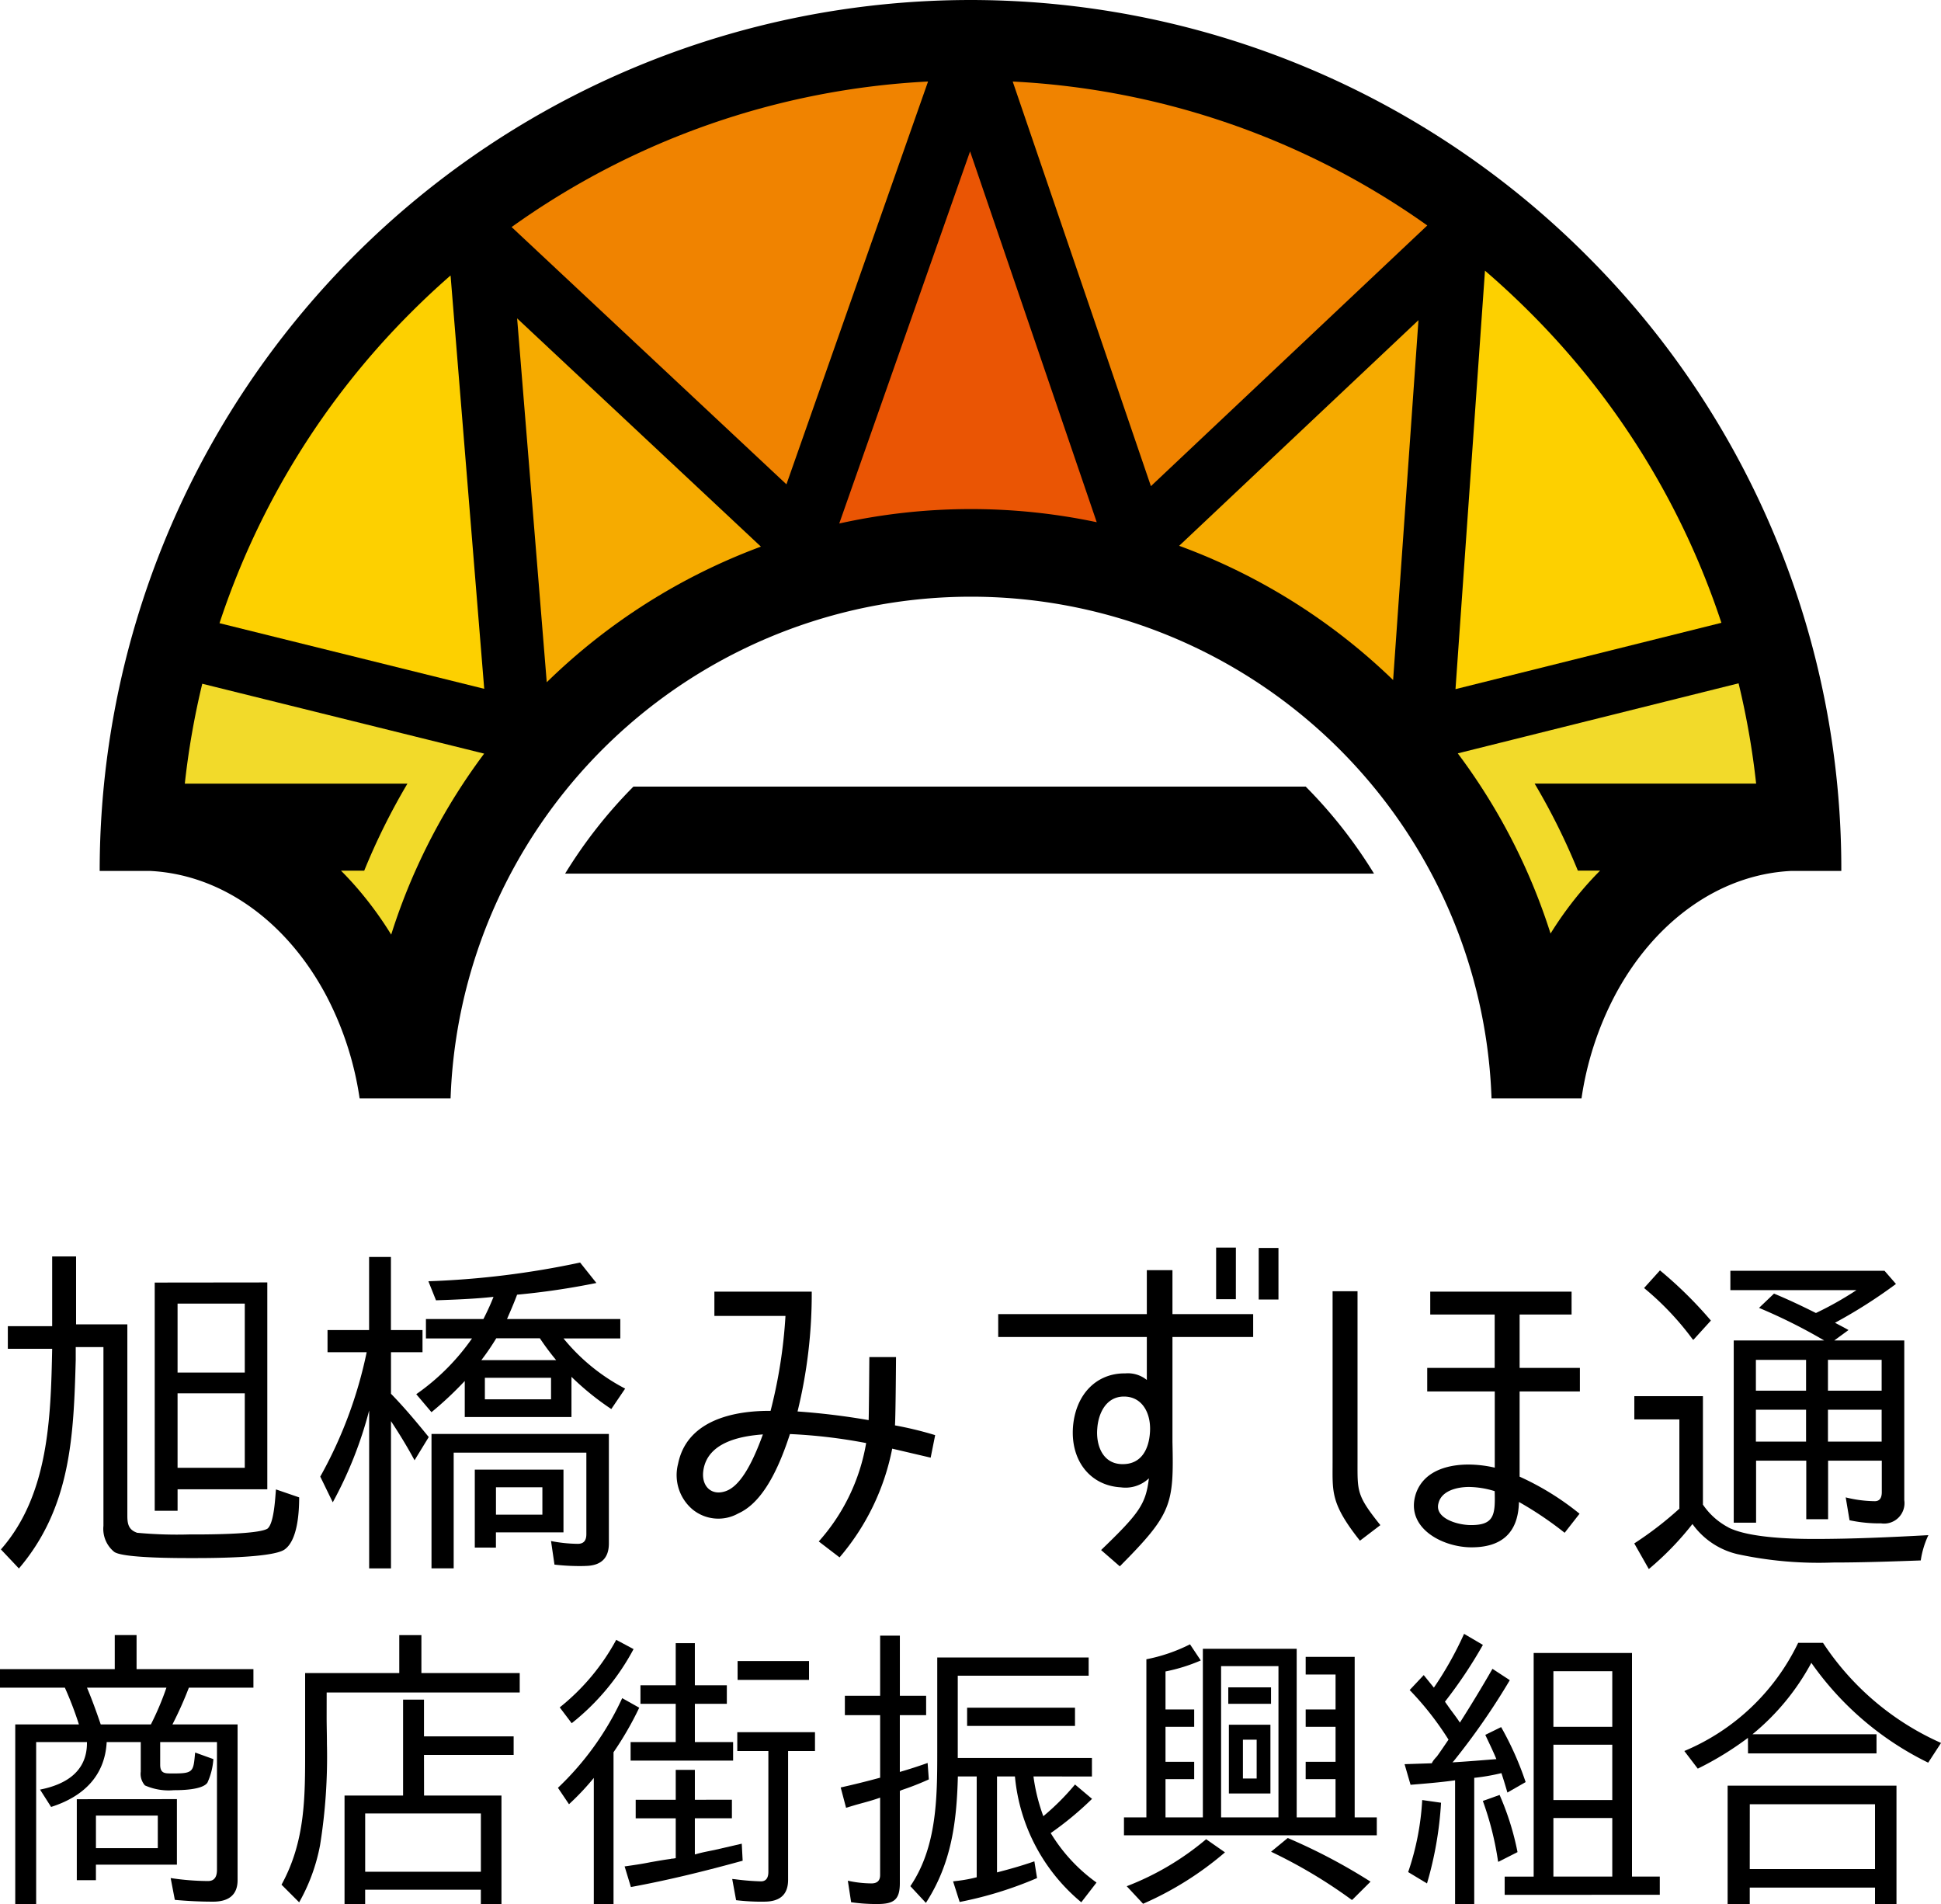 <svg xmlns="http://www.w3.org/2000/svg" xmlns:xlink="http://www.w3.org/1999/xlink" width="139.252" height="136.582" viewBox="0 0 139.252 136.582"><defs><clipPath id="a"><rect width="124.95" height="78.785" fill="none"/></clipPath></defs><g transform="translate(-1578 -3874.379)"><g transform="translate(1578 3963.871)"><path d="M115.1,374.517a30.881,30.881,0,0,0,3.753.124c.77,0,4.971.025,5.642-.423.472-.4.547-2.262.6-2.808l1.665.572c0,1.019-.1,3.107-1.069,3.753-.92.6-5.368.6-6.487.6-.845,0-5.07.025-5.716-.447a2.125,2.125,0,0,1-.77-1.864V361.2h-1.988v.919c-.149,5.368-.323,10.563-4.076,14.962l-1.292-1.367c3.43-3.9,3.579-9.444,3.678-14.39h-3.181V359.7h3.181v-5h1.715v4.871h3.678v13.744c0,.621.124.994.671,1.193m9.37-17.944v14.837h-6.437v1.541h-1.64V356.573Zm-1.616,1.516h-4.822v4.946h4.822Zm0,6.437h-4.822v5.343h4.822Z" transform="translate(-105.297 -354.063)"/><path d="M269.359,372.482l-.895-1.839a31.211,31.211,0,0,0,3.33-8.923h-2.808v-1.59h2.982v-5.244h1.566v5.244H275.8v1.59h-2.262V364.7c.969.994,1.839,2.038,2.709,3.107l-1.019,1.665c-.547-1.019-1.118-1.938-1.69-2.808v10.563h-1.566V365.9a28.863,28.863,0,0,1-2.61,6.586m7.083-6.462-1.094-1.292a16.109,16.109,0,0,0,4-4h-3.306v-1.392h4.125l.124-.249q.335-.671.6-1.342c-1.367.149-2.759.2-4.126.248l-.547-1.367a62.064,62.064,0,0,0,10.886-1.342l1.168,1.466a53.178,53.178,0,0,1-5.741.845h.05c-.224.6-.472,1.168-.721,1.74h8.127v1.392h-4.076a14.061,14.061,0,0,0,4.424,3.6l-.994,1.466a19.71,19.71,0,0,1-2.858-2.311v2.883h-7.655v-2.585a25.191,25.191,0,0,1-2.386,2.237m10.985,11.035a15.737,15.737,0,0,1-2.162-.1l-.248-1.69a10.653,10.653,0,0,0,1.914.2c.447,0,.621-.249.621-.7v-5.841h-9.519v8.3h-1.591v-9.643h12.725v7.854c0,1.118-.621,1.616-1.74,1.616m-7.879-1.317v-5.592h6.362v4.5h-4.846v1.094Zm4.673-15.012H281.09a17.59,17.59,0,0,1-1.069,1.566h5.368a18.283,18.283,0,0,1-1.168-1.566m.8,2.833h-4.747V365.1h4.747Zm-.621,7.854h-3.33v1.963h3.33Z" transform="translate(-245.488 -354.215)"/><path d="M459.261,381.175a50.666,50.666,0,0,1,5.095.621c.025-.721.05-4.523.05-4.523h1.914s-.025,4.076-.075,4.9a25.448,25.448,0,0,1,2.883.7l-.323,1.615-2.759-.646a17.013,17.013,0,0,1-3.778,7.8l-1.491-1.143a14.131,14.131,0,0,0,3.4-7.058,38.081,38.081,0,0,0-5.468-.646c-1.044,3.231-2.262,5.045-3.7,5.691a2.92,2.92,0,0,1-3.306-.3,3.22,3.22,0,0,1-1.019-3.256c.746-3.7,5.269-3.8,6.636-3.8a35.782,35.782,0,0,0,1.069-6.81h-5.1v-1.74h6.984a35.416,35.416,0,0,1-1.019,8.6m-2.485,1.64c-1.268.1-3.977.422-4.275,2.61-.149,1.094.572,1.814,1.591,1.466.969-.323,1.839-1.74,2.684-4.076" transform="translate(-402.037 -369.419)"/><path d="M627.167,356.521v7.531c.1,4.5-.025,5.145-3.778,8.922l-1.342-1.168c2.734-2.635,3.206-3.281,3.43-5.145a2.433,2.433,0,0,1-2.013.646c-2.212-.124-3.628-1.938-3.43-4.374.2-2.311,1.69-3.828,3.753-3.8a2.16,2.16,0,0,1,1.541.472v-3.082H614.666v-1.64h10.662v-3.156h1.839v3.156h5.791v1.64Zm-5.393,6.561c-.1,1.069.3,2.51,1.74,2.56,1.466.05,1.963-1.143,2.038-2.262.1-1.342-.522-2.585-1.864-2.585-1.292,0-1.839,1.218-1.914,2.286m9.941-9.27H630.3v-3.7h1.417Zm3.057.025h-1.417v-3.7h1.417Z" transform="translate(-543.052 -350.109)"/><path d="M788.8,389.176l-1.466,1.118c-2.112-2.659-1.963-3.5-1.963-5.592V372.4h1.789v12.178c0,2.187-.075,2.46,1.64,4.6m9.941-1.665c-.05,2.311-1.342,3.256-3.4,3.256-2.138,0-4.822-1.441-3.977-3.9.646-1.765,2.61-2.038,3.753-2.038a8.5,8.5,0,0,1,1.889.224v-5.468h-4.846v-1.69H797v-3.827h-4.623v-1.64h10.14v1.64h-3.728v3.827h4.324v1.69h-4.324V385.7a19.633,19.633,0,0,1,4.3,2.659l-1.069,1.367a25.453,25.453,0,0,0-3.281-2.212M797,386.74a6.434,6.434,0,0,0-1.839-.3c-.87,0-1.963.273-2.187,1.143-.323,1.069,1.292,1.591,2.336,1.591,1.665,0,1.74-.746,1.69-2.436" transform="translate(-689.768 -369.268)"/><path d="M946.224,380.226c1.491.746,4.573.82,6.164.82,2.709,0,5.443-.124,8.177-.273a6.4,6.4,0,0,0-.547,1.814c-2.088.075-4.175.149-6.288.149a27.547,27.547,0,0,1-6.86-.6,5.512,5.512,0,0,1-3.231-2.162,21.383,21.383,0,0,1-3.131,3.231l-1.044-1.839a25.185,25.185,0,0,0,3.256-2.51H942.7v-6.387h-3.231v-1.665h4.921v7.779a5.031,5.031,0,0,0,1.839,1.64m-6.064-17.174,1.143-1.268a29.43,29.43,0,0,1,3.654,3.6l-1.242,1.367h-.05a20.58,20.58,0,0,0-3.5-3.7m8.251,1.417,1.069-1.019c1.019.422,2.013.895,3.007,1.392a24.072,24.072,0,0,0,2.908-1.64h-9.046V361.81h11.06l.82.944a36.17,36.17,0,0,1-4.374,2.784c.323.174.671.348.969.522l-1.019.746h5.02v11.457a1.465,1.465,0,0,1-1.665,1.665,10.253,10.253,0,0,1-2.262-.224l-.274-1.64a8.93,8.93,0,0,0,2.088.273c.373,0,.5-.273.5-.646V375.43h-3.852v4.2h-1.566v-4.2h-3.6v4.449H946.6V366.806h6.487a38.979,38.979,0,0,0-4.673-2.336m-.224,5.94h3.6V368.2h-3.6Zm0,3.653h3.6v-2.286h-3.6Zm9.022-5.865h-3.852v2.212h3.852Zm0,3.579h-3.852v2.286h3.852Z" transform="translate(-822.218 -360.145)"/><path d="M117.254,557.87h.214c1.372,0,1.329-.193,1.458-1.5l1.308.472a4.813,4.813,0,0,1-.429,1.694c-.364.515-1.865.536-2.423.536a4.185,4.185,0,0,1-2.058-.343,1.245,1.245,0,0,1-.3-.986v-2.123H112.58c-.129,2.444-1.694,3.923-3.988,4.653l-.793-1.244c1.844-.365,3.366-1.286,3.366-3.345v-.064H107.52v11.621h-1.5V554.354h4.567a24.694,24.694,0,0,0-1.008-2.637h-4.653v-1.329h8.233v-2.444h1.565v2.444h8.383v1.329h-4.631a26.583,26.583,0,0,1-1.179,2.637h4.674v11.17c0,1.115-.708,1.544-1.758,1.544-.922,0-1.822-.043-2.744-.129l-.3-1.565a18.357,18.357,0,0,0,2.68.214c.493,0,.643-.343.643-.815v-9.155h-4.074v1.629c0,.643.364.622.836.622m.364,1.844v4.7h-5.81v1.115h-1.372v-5.81Zm-5.467-5.36h3.6a20.225,20.225,0,0,0,1.115-2.637h-5.7c.364.858.686,1.758.986,2.637m4.095,6.539h-4.438v2.337h4.438Z" transform="translate(-104.926 -520.149)"/><path d="M251.919,553.839c0,.643.021,1.265.021,1.929a39.957,39.957,0,0,1-.493,7.247,13.305,13.305,0,0,1-1.5,4.1l-1.265-1.265c1.715-3.13,1.694-6.282,1.694-9.734v-5.446h6.754v-2.723h1.587v2.723h7.054v1.394h-13.85Zm6.989,5.617h5.553v7.783h-1.479V566.21h-8.3v1.029h-1.479v-7.783h4.2v-6.882h1.5v2.637h6.432v1.329h-6.432Zm-4.224,5.467h8.3v-4.181h-8.3Z" transform="translate(-228.485 -520.149)"/><path d="M390.635,562.177,389.842,561a20.916,20.916,0,0,0,4.61-6.432l1.222.686a23.426,23.426,0,0,1-1.844,3.194v10.892h-1.415V560.29a18.407,18.407,0,0,1-1.78,1.887m3.388-11.792,1.244.665a16.967,16.967,0,0,1-4.438,5.317l-.858-1.136a15.837,15.837,0,0,0,4.052-4.845m8.3,11.47v1.329h-2.659v2.594l.086-.021.15-.043c.407-.107.772-.172,1.179-.257l1.951-.45.064,1.222c-2.723.75-5.339,1.394-8.018,1.887l-.45-1.479c.6-.086,1.222-.172,1.844-.3.493-.086.965-.172,1.458-.236a.318.318,0,0,1,.129-.021,1.592,1.592,0,0,0,.257-.043h-.021v-2.851h-2.873v-1.329h2.873v-2.144h1.372v2.144Zm-.364-8.211v1.329h-2.294v2.745h2.744v1.329h-7.354v-1.329h3.237v-2.745h-2.53v-1.329h2.53v-3.023h1.372v3.023Zm2.68,15.523a15.693,15.693,0,0,1-2.015-.107l-.279-1.522.214.021a17.766,17.766,0,0,0,1.844.15c.407,0,.536-.3.536-.686v-8.662h-2.23V557.01h5.574v1.351h-1.929v9.24c0,1.094-.622,1.565-1.715,1.565m-1.908-17.259h5.124v1.351h-5.124Z" transform="translate(-349.814 -522.248)"/><path d="M540.34,552.558v1.393h-1.887v4.073q1-.289,1.994-.643l.086,1.179a19.774,19.774,0,0,1-1.972.772.7.7,0,0,1-.129.064h.022V566c0,1.222-.45,1.5-1.651,1.5a13.092,13.092,0,0,1-1.844-.129l-.236-1.544a8.048,8.048,0,0,0,1.694.193c.386,0,.622-.172.622-.6v-5.553c-.579.214-1.2.364-1.8.536l-.643.193-.386-1.458c.965-.214,1.908-.45,2.852-.707h-.022v-4.481h-2.53v-1.393h2.53v-4.31h1.415v4.31Zm7.7,5.789a13.212,13.212,0,0,0,.708,2.852,17.529,17.529,0,0,0,2.273-2.273l1.222,1.029a23.31,23.31,0,0,1-2.98,2.466h.021a12.025,12.025,0,0,0,3.28,3.538l-1.093,1.415a13.3,13.3,0,0,1-4.76-9.026h-1.286v6.882c.922-.236,1.822-.493,2.68-.793l.193,1.2a27.344,27.344,0,0,1-5.553,1.715l-.472-1.479.365-.043a10.008,10.008,0,0,0,1.351-.257h-.021v-7.225h-1.351c-.086,3.259-.45,6.218-2.294,9.069l-1.115-1.2c1.908-2.809,1.93-6.346,1.93-9.627v-6.775H552v1.308h-9.391v5.9h9.626v1.329Zm-4.76-4.931h7.74v1.308h-7.74Z" transform="translate(-473.897 -520.411)"/><path d="M691.916,561.1h2.144V558.59h-2.144v-1.243h2.144v-2.508h-2.144v-1.265h3.516v11.513h1.587v1.286H678.88v-1.286h1.608V553.745a12.036,12.036,0,0,0,3.13-1.072l.772,1.158a12.521,12.521,0,0,1-2.551.793h.021v2.723h2.058v1.243H681.86V561.1h2.058v1.244H681.86v2.744h2.68V552.995h6.732v12.092h2.787v-2.744h-2.144Zm-7.14,5.553,1.351.943a23.4,23.4,0,0,1-5.875,3.688l-1.179-1.265h.021a19.894,19.894,0,0,0,5.682-3.366m5.188-12.414h-4.116v10.848h4.116Zm-3.6,1.522h3.066v1.179h-3.066Zm3.023,7.611h-2.98V558.44h2.98Zm-1.973-1.072h.986v-2.787h-.986Zm2.016,5.253,1.2-.986a41.169,41.169,0,0,1,5.939,3.13L695.26,571h-.043a35.891,35.891,0,0,0-5.789-3.452" transform="translate(-598.244 -524.214)"/><path d="M824.364,556.273c.043-.064.107-.107.15-.172.279-.386.536-.772.815-1.179a21.73,21.73,0,0,0-2.787-3.559l1.008-1.072.729.9a24.9,24.9,0,0,0,2.166-3.859l1.351.793a32.89,32.89,0,0,1-2.723,4.074l.364.515c.236.322.472.622.708.986.793-1.244,1.586-2.551,2.337-3.859l1.244.815a49.412,49.412,0,0,1-4.031,5.81l-.086.086c1.093-.064,2.1-.15,3.195-.236h-.043c-.236-.579-.514-1.136-.793-1.737l1.136-.557a22.364,22.364,0,0,1,1.758,3.945l-1.308.75c-.129-.45-.279-.943-.429-1.394a14.907,14.907,0,0,1-1.994.343h.043v9.048H825.8v-8.876c-1.051.15-2.144.236-3.194.322l-.429-1.479,1.951-.064a1.375,1.375,0,0,1,.236-.343m-.922,2.98,1.351.193a25.827,25.827,0,0,1-1.008,5.789l-1.351-.815a19.2,19.2,0,0,0,1.008-5.167m4.352.064,1.2-.429a19.649,19.649,0,0,1,1.286,4.1l-1.351.686h-.043a21.948,21.948,0,0,0-1.093-4.352m1.565,6.732v-1.308h2.08V548.705h7.054v16.037h1.994v1.308ZM832.854,554h4.224v-3.988h-4.224Zm0,5.253h4.224v-3.966h-4.224Zm0,5.489h4.224v-4.2h-4.224Z" transform="translate(-721.409 -519.625)"/><path d="M969.584,558.729a22.477,22.477,0,0,1-3.6,2.208l-.964-1.265a15.846,15.846,0,0,0,8.168-7.761h1.78a19.693,19.693,0,0,0,8.469,7.182l-.922,1.415a22.046,22.046,0,0,1-8.383-7.161,17.053,17.053,0,0,1-4.224,5.124h8.9v1.372h-9.219Zm.129,10.741v1.179h-1.587v-8.49h12.114v8.49H978.7V569.47Zm0-1.329H978.7v-4.652h-8.984Z" transform="translate(-844.182 -523.56)"/></g><g transform="translate(1585.151 3874.379)"><g transform="translate(0 0)"><g clip-path="url(#a)"><path d="M106.652,18.3A62.475,62.475,0,0,0,0,62.475H3.632c5.3.274,9.946,3.815,12.684,9.058a23.045,23.045,0,0,1,2.332,7.252h6.527A37.111,37.111,0,0,1,29.6,62.452a37.391,37.391,0,0,1,65.828,0,37.107,37.107,0,0,1,4.427,16.333h6.456a23,23,0,0,1,2.384-7.356c2.745-5.186,7.362-8.682,12.631-8.954h3.623a62.066,62.066,0,0,0-18.3-44.177"/><path d="M407.208,102.734l-19.076,4.758,2.115-30.017q1.642,1.412,3.191,2.958a56.441,56.441,0,0,1,13.77,22.3" transform="translate(-290.862 -58.059)" fill="#fdd000"/><path d="M291.1,33.65l-19.828,18.7-9.915-29.024A56.2,56.2,0,0,1,291.1,33.65" transform="translate(-195.854 -17.477)" fill="#f08300"/><path d="M147.8,23.329l-10.16,28.895L117.923,33.769A56.193,56.193,0,0,1,147.8,23.329" transform="translate(-88.37 -17.482)" fill="#f08300"/><path d="M48.077,81.463q1.361-1.361,2.8-2.614l2.414,29.65L34.3,103.792A56.443,56.443,0,0,1,48.077,81.463" transform="translate(-25.703 -59.089)" fill="#fdd000"/><path d="M40.919,209.108a43.164,43.164,0,0,0-1.74,4.59,25.79,25.79,0,0,0-2.429-3.324q-.567-.657-1.173-1.265h1.668a46.879,46.879,0,0,1,3.1-6.242H24.373a56.742,56.742,0,0,1,1.252-7.165l20.224,5.012q-.788,1.053-1.513,2.153a43.551,43.551,0,0,0-3.416,6.242" transform="translate(-18.265 -146.655)" fill="#f2da2a"/><path d="M121.627,117.224l-2.125-26.1,17.49,16.373a43.7,43.7,0,0,0-15.364,9.728" transform="translate(-89.553 -68.286)" fill="#f6ab00"/><path d="M211.714,70.031,221.1,43.336l9.087,26.6a43.632,43.632,0,0,0-18.474.093" transform="translate(-158.656 -32.476)" fill="#ea5504"/><path d="M309.024,107.825l17.168-16.186-1.818,25.815a43.7,43.7,0,0,0-15.349-9.629" transform="translate(-231.579 -68.673)" fill="#f6ab00"/><path d="M394.31,202.779a46.865,46.865,0,0,1,3.1,6.242h1.595q-.578.581-1.122,1.207a25.752,25.752,0,0,0-2.432,3.306,43.42,43.42,0,0,0-5.131-10.755q-.73-1.109-1.525-2.169l20.146-5.025a56.741,56.741,0,0,1,1.259,7.194Z" transform="translate(-291.362 -146.569)" fill="#f2da2a"/></g></g><path d="M138.147,224.291a34.226,34.226,0,0,0-4.9,6.242h58.034a34.218,34.218,0,0,0-4.9-6.242Z" transform="translate(-99.856 -167.865)"/></g></g></svg>